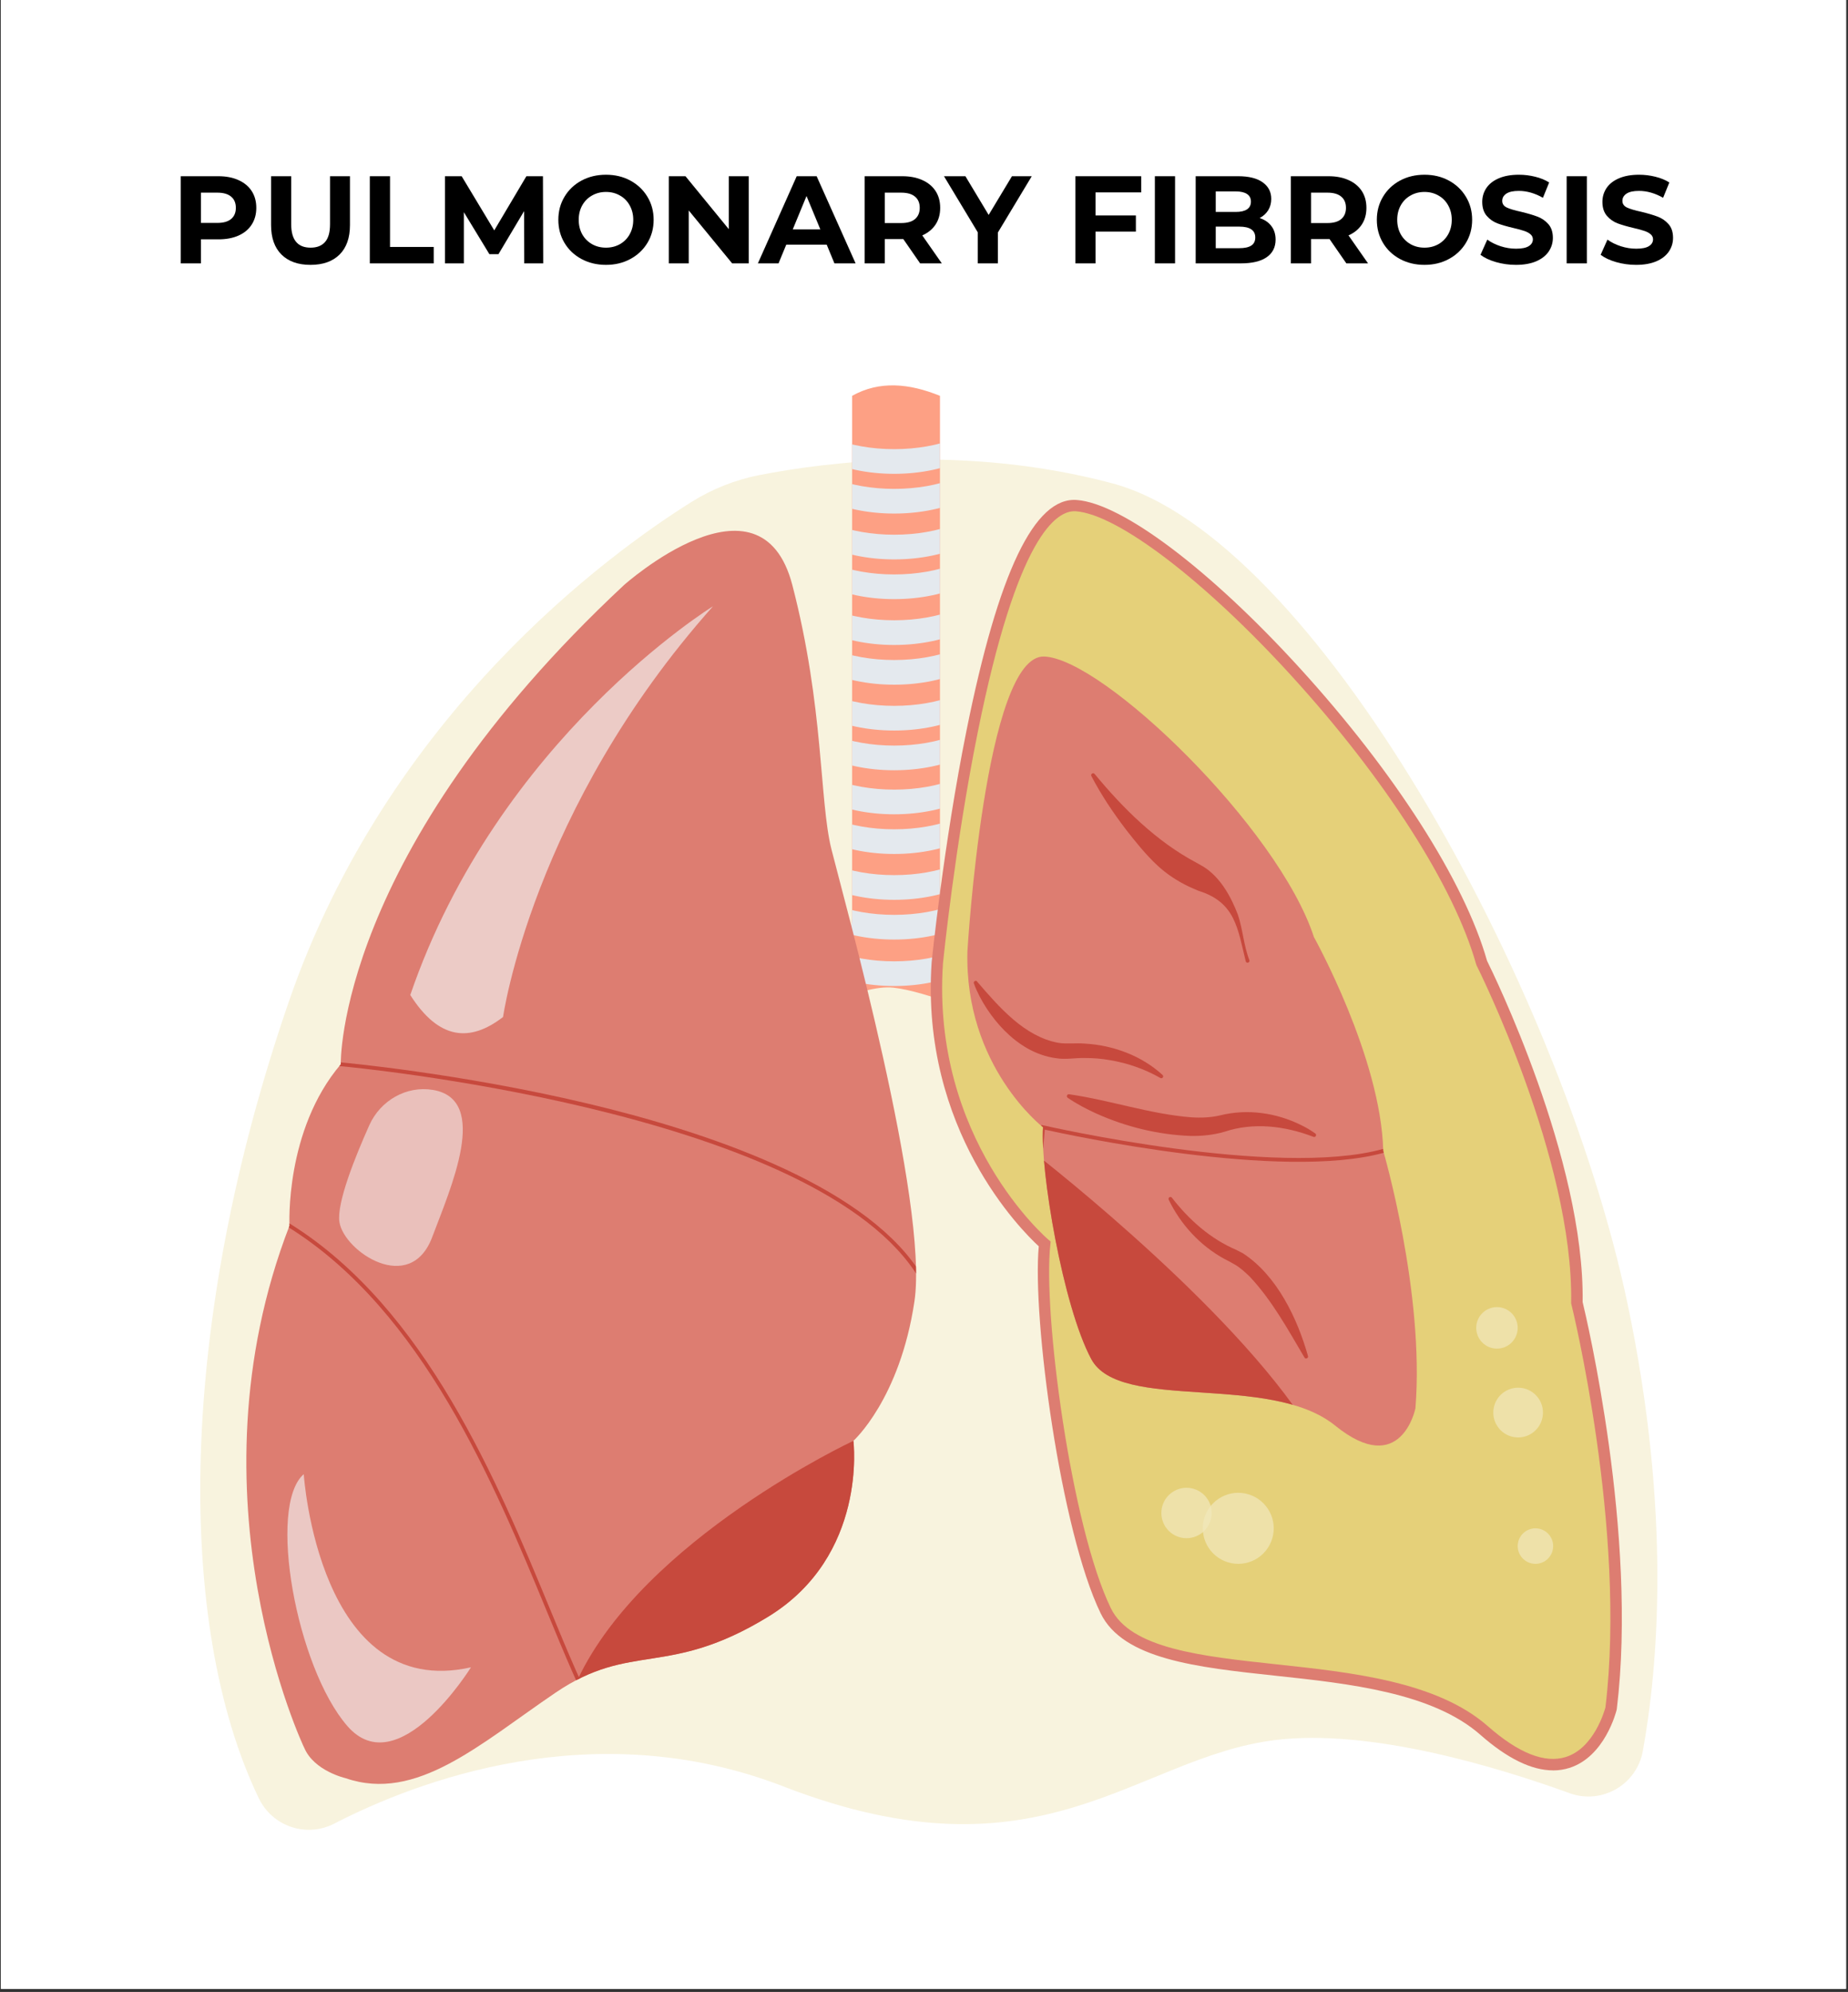 <svg xmlns="http://www.w3.org/2000/svg" xmlns:xlink="http://www.w3.org/1999/xlink" width="593" zoomAndPan="magnify" viewBox="0 0 444.75 479.25" height="639" preserveAspectRatio="xMidYMid meet" version="1.0"><rect x="0" y="0" width="444.75" height="479.25" fill="#333333" stroke="none"/><defs><g/><clipPath id="078ea3d7dd"><path d="M 0.223 0 L 444.277 0 L 444.277 478.5 L 0.223 478.5 Z M 0.223 0 " clip-rule="nonzero"/></clipPath><clipPath id="b8cd47308e"><path d="M 193 99 L 238 99 L 238 114 L 193 114 Z M 193 99 " clip-rule="nonzero"/></clipPath><clipPath id="c99a37a39b"><path d="M 226.219 218.398 L 226.219 95.238 C 218.785 92.219 211.648 91.551 205.07 95.238 L 205.07 220.766 C 205.07 224.281 203.203 227.543 200.172 229.324 L 193.023 233.504 L 193.023 244.684 C 193.023 244.684 207.125 236.746 215.055 237.629 C 222.984 238.516 237.383 244.684 237.383 244.684 L 237.383 228.805 L 234.078 228.105 C 229.5 227.141 226.219 223.098 226.219 218.398 Z M 226.219 218.398 " clip-rule="nonzero"/></clipPath><clipPath id="f9b4d04fc7"><path d="M 193 108 L 238 108 L 238 124 L 193 124 Z M 193 108 " clip-rule="nonzero"/></clipPath><clipPath id="25a145adcf"><path d="M 226.219 218.398 L 226.219 95.238 C 218.785 92.219 211.648 91.551 205.07 95.238 L 205.07 220.766 C 205.07 224.281 203.203 227.543 200.172 229.324 L 193.023 233.504 L 193.023 244.684 C 193.023 244.684 207.125 236.746 215.055 237.629 C 222.984 238.516 237.383 244.684 237.383 244.684 L 237.383 228.805 L 234.078 228.105 C 229.5 227.141 226.219 223.098 226.219 218.398 Z M 226.219 218.398 " clip-rule="nonzero"/></clipPath><clipPath id="fb4f0bdfce"><path d="M 193 119 L 238 119 L 238 135 L 193 135 Z M 193 119 " clip-rule="nonzero"/></clipPath><clipPath id="0ae2044a02"><path d="M 226.219 218.398 L 226.219 95.238 C 218.785 92.219 211.648 91.551 205.07 95.238 L 205.07 220.766 C 205.07 224.281 203.203 227.543 200.172 229.324 L 193.023 233.504 L 193.023 244.684 C 193.023 244.684 207.125 236.746 215.055 237.629 C 222.984 238.516 237.383 244.684 237.383 244.684 L 237.383 228.805 L 234.078 228.105 C 229.5 227.141 226.219 223.098 226.219 218.398 Z M 226.219 218.398 " clip-rule="nonzero"/></clipPath><clipPath id="c1277dd007"><path d="M 193 129 L 238 129 L 238 145 L 193 145 Z M 193 129 " clip-rule="nonzero"/></clipPath><clipPath id="5b737534f6"><path d="M 226.219 218.398 L 226.219 95.238 C 218.785 92.219 211.648 91.551 205.07 95.238 L 205.07 220.766 C 205.07 224.281 203.203 227.543 200.172 229.324 L 193.023 233.504 L 193.023 244.684 C 193.023 244.684 207.125 236.746 215.055 237.629 C 222.984 238.516 237.383 244.684 237.383 244.684 L 237.383 228.805 L 234.078 228.105 C 229.5 227.141 226.219 223.098 226.219 218.398 Z M 226.219 218.398 " clip-rule="nonzero"/></clipPath><clipPath id="34207613f7"><path d="M 193 140 L 238 140 L 238 156 L 193 156 Z M 193 140 " clip-rule="nonzero"/></clipPath><clipPath id="9ffbe8f828"><path d="M 226.219 218.398 L 226.219 95.238 C 218.785 92.219 211.648 91.551 205.07 95.238 L 205.07 220.766 C 205.07 224.281 203.203 227.543 200.172 229.324 L 193.023 233.504 L 193.023 244.684 C 193.023 244.684 207.125 236.746 215.055 237.629 C 222.984 238.516 237.383 244.684 237.383 244.684 L 237.383 228.805 L 234.078 228.105 C 229.5 227.141 226.219 223.098 226.219 218.398 Z M 226.219 218.398 " clip-rule="nonzero"/></clipPath><clipPath id="d70d082caf"><path d="M 193 150 L 238 150 L 238 165 L 193 165 Z M 193 150 " clip-rule="nonzero"/></clipPath><clipPath id="de6188f5ac"><path d="M 226.219 218.398 L 226.219 95.238 C 218.785 92.219 211.648 91.551 205.07 95.238 L 205.07 220.766 C 205.07 224.281 203.203 227.543 200.172 229.324 L 193.023 233.504 L 193.023 244.684 C 193.023 244.684 207.125 236.746 215.055 237.629 C 222.984 238.516 237.383 244.684 237.383 244.684 L 237.383 228.805 L 234.078 228.105 C 229.5 227.141 226.219 223.098 226.219 218.398 Z M 226.219 218.398 " clip-rule="nonzero"/></clipPath><clipPath id="c67ed2ccf2"><path d="M 193 161 L 238 161 L 238 176 L 193 176 Z M 193 161 " clip-rule="nonzero"/></clipPath><clipPath id="e344be30b4"><path d="M 226.219 218.398 L 226.219 95.238 C 218.785 92.219 211.648 91.551 205.07 95.238 L 205.07 220.766 C 205.07 224.281 203.203 227.543 200.172 229.324 L 193.023 233.504 L 193.023 244.684 C 193.023 244.684 207.125 236.746 215.055 237.629 C 222.984 238.516 237.383 244.684 237.383 244.684 L 237.383 228.805 L 234.078 228.105 C 229.5 227.141 226.219 223.098 226.219 218.398 Z M 226.219 218.398 " clip-rule="nonzero"/></clipPath><clipPath id="59634d3856"><path d="M 193 170 L 238 170 L 238 186 L 193 186 Z M 193 170 " clip-rule="nonzero"/></clipPath><clipPath id="a08eee9a5b"><path d="M 226.219 218.398 L 226.219 95.238 C 218.785 92.219 211.648 91.551 205.07 95.238 L 205.07 220.766 C 205.07 224.281 203.203 227.543 200.172 229.324 L 193.023 233.504 L 193.023 244.684 C 193.023 244.684 207.125 236.746 215.055 237.629 C 222.984 238.516 237.383 244.684 237.383 244.684 L 237.383 228.805 L 234.078 228.105 C 229.5 227.141 226.219 223.098 226.219 218.398 Z M 226.219 218.398 " clip-rule="nonzero"/></clipPath><clipPath id="32811ca372"><path d="M 193 181 L 238 181 L 238 196 L 193 196 Z M 193 181 " clip-rule="nonzero"/></clipPath><clipPath id="d5859a3b8e"><path d="M 226.219 218.398 L 226.219 95.238 C 218.785 92.219 211.648 91.551 205.07 95.238 L 205.07 220.766 C 205.07 224.281 203.203 227.543 200.172 229.324 L 193.023 233.504 L 193.023 244.684 C 193.023 244.684 207.125 236.746 215.055 237.629 C 222.984 238.516 237.383 244.684 237.383 244.684 L 237.383 228.805 L 234.078 228.105 C 229.5 227.141 226.219 223.098 226.219 218.398 Z M 226.219 218.398 " clip-rule="nonzero"/></clipPath><clipPath id="f29b4e3fea"><path d="M 193 190 L 238 190 L 238 206 L 193 206 Z M 193 190 " clip-rule="nonzero"/></clipPath><clipPath id="539d6c0970"><path d="M 226.219 218.398 L 226.219 95.238 C 218.785 92.219 211.648 91.551 205.07 95.238 L 205.07 220.766 C 205.07 224.281 203.203 227.543 200.172 229.324 L 193.023 233.504 L 193.023 244.684 C 193.023 244.684 207.125 236.746 215.055 237.629 C 222.984 238.516 237.383 244.684 237.383 244.684 L 237.383 228.805 L 234.078 228.105 C 229.5 227.141 226.219 223.098 226.219 218.398 Z M 226.219 218.398 " clip-rule="nonzero"/></clipPath><clipPath id="5439520321"><path d="M 193 201 L 238 201 L 238 217 L 193 217 Z M 193 201 " clip-rule="nonzero"/></clipPath><clipPath id="e149430ef8"><path d="M 226.219 218.398 L 226.219 95.238 C 218.785 92.219 211.648 91.551 205.07 95.238 L 205.07 220.766 C 205.07 224.281 203.203 227.543 200.172 229.324 L 193.023 233.504 L 193.023 244.684 C 193.023 244.684 207.125 236.746 215.055 237.629 C 222.984 238.516 237.383 244.684 237.383 244.684 L 237.383 228.805 L 234.078 228.105 C 229.5 227.141 226.219 223.098 226.219 218.398 Z M 226.219 218.398 " clip-rule="nonzero"/></clipPath><clipPath id="b9aa53198f"><path d="M 193 211 L 238 211 L 238 227 L 193 227 Z M 193 211 " clip-rule="nonzero"/></clipPath><clipPath id="3d4db8cac2"><path d="M 226.219 218.398 L 226.219 95.238 C 218.785 92.219 211.648 91.551 205.07 95.238 L 205.07 220.766 C 205.07 224.281 203.203 227.543 200.172 229.324 L 193.023 233.504 L 193.023 244.684 C 193.023 244.684 207.125 236.746 215.055 237.629 C 222.984 238.516 237.383 244.684 237.383 244.684 L 237.383 228.805 L 234.078 228.105 C 229.5 227.141 226.219 223.098 226.219 218.398 Z M 226.219 218.398 " clip-rule="nonzero"/></clipPath><clipPath id="2c6f638f11"><path d="M 193 222 L 238 222 L 238 238 L 193 238 Z M 193 222 " clip-rule="nonzero"/></clipPath><clipPath id="c24bf300b7"><path d="M 226.219 218.398 L 226.219 95.238 C 218.785 92.219 211.648 91.551 205.07 95.238 L 205.07 220.766 C 205.07 224.281 203.203 227.543 200.172 229.324 L 193.023 233.504 L 193.023 244.684 C 193.023 244.684 207.125 236.746 215.055 237.629 C 222.984 238.516 237.383 244.684 237.383 244.684 L 237.383 228.805 L 234.078 228.105 C 229.5 227.141 226.219 223.098 226.219 218.398 Z M 226.219 218.398 " clip-rule="nonzero"/></clipPath><clipPath id="1c441a8778"><path d="M 193 213 L 216 213 L 216 245 L 193 245 Z M 193 213 " clip-rule="nonzero"/></clipPath><clipPath id="66d148fca4"><path d="M 226.219 218.398 L 226.219 95.238 C 218.785 92.219 211.648 91.551 205.07 95.238 L 205.07 220.766 C 205.07 224.281 203.203 227.543 200.172 229.324 L 193.023 233.504 L 193.023 244.684 C 193.023 244.684 207.125 236.746 215.055 237.629 C 222.984 238.516 237.383 244.684 237.383 244.684 L 237.383 228.805 L 234.078 228.105 C 229.5 227.141 226.219 223.098 226.219 218.398 Z M 226.219 218.398 " clip-rule="nonzero"/></clipPath><clipPath id="fa50688ab1"><path d="M 211 214 L 238 214 L 238 245 L 211 245 Z M 211 214 " clip-rule="nonzero"/></clipPath><clipPath id="e1f148358b"><path d="M 226.219 218.398 L 226.219 95.238 C 218.785 92.219 211.648 91.551 205.07 95.238 L 205.07 220.766 C 205.07 224.281 203.203 227.543 200.172 229.324 L 193.023 233.504 L 193.023 244.684 C 193.023 244.684 207.125 236.746 215.055 237.629 C 222.984 238.516 237.383 244.684 237.383 244.684 L 237.383 228.805 L 234.078 228.105 C 229.5 227.141 226.219 223.098 226.219 218.398 Z M 226.219 218.398 " clip-rule="nonzero"/></clipPath><clipPath id="6f82d8645e"><path d="M 244 270 L 341 270 L 341 348 L 244 348 Z M 244 270 " clip-rule="nonzero"/></clipPath><clipPath id="7ec58d3d65"><path d="M 232.828 228.828 C 232.828 228.828 237.062 157.406 251.312 157.957 C 265.566 158.508 307.656 199.176 316.215 225.453 C 316.215 225.453 332.371 254.426 332.898 276.898 C 332.898 276.898 342.895 310.996 340.645 338.832 C 340.645 338.832 337.211 355.848 321.332 342.992 C 305.461 330.137 269.523 339.844 262.629 326.988 C 255.742 314.145 250.305 281.367 251.016 271.211 C 251.016 271.211 232.07 256.598 232.828 228.816 Z M 232.828 228.828 " clip-rule="nonzero"/></clipPath><clipPath id="5d7cd56aed"><path d="M 247 276 L 317 276 L 317 348 L 247 348 Z M 247 276 " clip-rule="nonzero"/></clipPath><clipPath id="5b1ef18ad6"><path d="M 232.828 228.828 C 232.828 228.828 237.062 157.406 251.312 157.957 C 265.566 158.508 307.656 199.176 316.215 225.453 C 316.215 225.453 332.371 254.426 332.898 276.898 C 332.898 276.898 342.895 310.996 340.645 338.832 C 340.645 338.832 337.211 355.848 321.332 342.992 C 305.461 330.137 269.523 339.844 262.629 326.988 C 255.742 314.145 250.305 281.367 251.016 271.211 C 251.016 271.211 232.07 256.598 232.828 228.816 Z M 232.828 228.828 " clip-rule="nonzero"/></clipPath><clipPath id="4f1a3a64ef"><path d="M 59 253 L 221 253 L 221 426 L 59 426 Z M 59 253 " clip-rule="nonzero"/></clipPath><clipPath id="ee1bdc01c1"><path d="M 73.195 420.473 C 73.195 420.473 44.406 360.18 69.672 294.891 C 69.672 294.891 68.5 271.945 82.008 256.07 C 82.008 256.07 80.836 205.484 150.156 140.781 C 150.156 140.781 183.051 111.371 190.695 140.781 C 198.336 170.191 197.156 192.547 200.094 204.312 C 203.031 216.078 223.59 289.605 220.07 313.133 C 216.547 336.664 205.383 346.656 205.383 346.656 C 205.383 346.656 208.906 374.301 184.82 389.004 C 160.734 403.711 151.922 394.887 133.711 407.238 C 115.5 419.586 100.23 433.707 83.188 427.824 C 83.188 427.824 75.547 426.102 73.207 420.473 Z M 73.195 420.473 " clip-rule="nonzero"/></clipPath><clipPath id="1a997e336c"><path d="M 123 346 L 217 346 L 217 429.617 L 123 429.617 Z M 123 346 " clip-rule="nonzero"/></clipPath><clipPath id="8f8fdeae49"><path d="M 73.195 420.473 C 73.195 420.473 44.406 360.18 69.672 294.891 C 69.672 294.891 68.5 271.945 82.008 256.07 C 82.008 256.07 80.836 205.484 150.156 140.781 C 150.156 140.781 183.051 111.371 190.695 140.781 C 198.336 170.191 197.156 192.547 200.094 204.312 C 203.031 216.078 223.59 289.605 220.07 313.133 C 216.547 336.664 205.383 346.656 205.383 346.656 C 205.383 346.656 208.906 374.301 184.82 389.004 C 160.734 403.711 151.922 394.887 133.711 407.238 C 115.5 419.586 100.23 433.707 83.188 427.824 C 83.188 427.824 75.547 426.102 73.207 420.473 Z M 73.195 420.473 " clip-rule="nonzero"/></clipPath></defs><g clip-path="url(#078ea3d7dd)"><path fill="#ffffff" d="M 0.223 0 L 444.277 0 L 444.277 478.5 L 0.223 478.5 Z M 0.223 0 " fill-opacity="1" fill-rule="nonzero"/><path fill="#ffffff" d="M 0.223 0 L 444.277 0 L 444.277 478.5 L 0.223 478.5 Z M 0.223 0 " fill-opacity="1" fill-rule="nonzero"/></g><path fill="#f8f3de" d="M 182.789 114.289 C 176.949 115.438 171.383 117.652 166.344 120.812 C 146.449 133.289 93.32 171.926 69.512 240.984 C 42.789 318.5 42.145 390.738 62.27 432.625 C 65.543 439.441 73.734 442.207 80.445 438.75 C 99.895 428.723 142.754 412.062 188.559 429.812 C 250.809 453.926 273.16 422.758 307.012 418.633 C 329.812 415.863 360.301 425.102 377.766 431.434 C 385.484 434.234 393.887 429.41 395.367 421.32 C 398.945 401.664 402.375 364.156 391.625 313.352 C 375.309 236.297 316.09 129.246 267.734 116.297 C 232.176 106.785 198.246 111.266 182.789 114.301 Z M 182.789 114.289 " fill-opacity="1" fill-rule="nonzero"/><path fill="#fda084" d="M 226.219 218.398 L 226.219 95.238 C 218.785 92.219 211.648 91.551 205.07 95.238 L 205.07 220.766 C 205.07 224.281 203.203 227.543 200.172 229.324 L 193.023 233.504 L 193.023 244.684 C 193.023 244.684 207.125 236.746 215.055 237.629 C 222.984 238.516 237.383 244.684 237.383 244.684 L 237.383 228.805 L 234.078 228.105 C 229.5 227.141 226.219 223.098 226.219 218.398 Z M 226.219 218.398 " fill-opacity="1" fill-rule="nonzero"/><g clip-path="url(#b8cd47308e)"><g clip-path="url(#c99a37a39b)"><path fill="#e4e9ee" d="M 238.762 102.246 C 238.762 108.738 228.215 114 215.203 114 C 202.191 114 191.648 108.738 191.648 102.246 C 191.648 101.227 191.91 100.227 192.402 99.273 C 195.043 104.328 204.246 108.062 215.203 108.062 C 226.16 108.062 235.363 104.328 238.004 99.273 C 238.496 100.227 238.762 101.227 238.762 102.246 Z M 238.762 102.246 " fill-opacity="1" fill-rule="nonzero"/></g></g><g clip-path="url(#f9b4d04fc7)"><g clip-path="url(#25a145adcf)"><path fill="#e4e9ee" d="M 238.762 111.805 C 238.762 118.297 228.215 123.559 215.203 123.559 C 202.191 123.559 191.648 118.297 191.648 111.805 C 191.648 110.785 191.91 109.785 192.402 108.832 C 195.043 113.887 204.246 117.621 215.203 117.621 C 226.16 117.621 235.363 113.887 238.004 108.832 C 238.496 109.785 238.762 110.785 238.762 111.805 Z M 238.762 111.805 " fill-opacity="1" fill-rule="nonzero"/></g></g><g clip-path="url(#fb4f0bdfce)"><g clip-path="url(#0ae2044a02)"><path fill="#e4e9ee" d="M 238.762 122.836 C 238.762 129.328 228.215 134.59 215.203 134.59 C 202.191 134.59 191.648 129.328 191.648 122.836 C 191.648 121.812 191.91 120.812 192.402 119.859 C 195.043 124.914 204.246 128.648 215.203 128.648 C 226.16 128.648 235.363 124.914 238.004 119.859 C 238.496 120.812 238.762 121.812 238.762 122.836 Z M 238.762 122.836 " fill-opacity="1" fill-rule="nonzero"/></g></g><g clip-path="url(#c1277dd007)"><g clip-path="url(#5b737534f6)"><path fill="#e4e9ee" d="M 238.762 132.395 C 238.762 138.887 228.215 144.148 215.203 144.148 C 202.191 144.148 191.648 138.887 191.648 132.395 C 191.648 131.371 191.91 130.371 192.402 129.418 C 195.043 134.473 204.246 138.207 215.203 138.207 C 226.16 138.207 235.363 134.473 238.004 129.418 C 238.496 130.371 238.762 131.371 238.762 132.395 Z M 238.762 132.395 " fill-opacity="1" fill-rule="nonzero"/></g></g><g clip-path="url(#34207613f7)"><g clip-path="url(#9ffbe8f828)"><path fill="#e4e9ee" d="M 238.762 143.422 C 238.762 149.914 228.215 155.176 215.203 155.176 C 202.191 155.176 191.648 149.914 191.648 143.422 C 191.648 142.398 191.91 141.402 192.402 140.445 C 195.043 145.504 204.246 149.234 215.203 149.234 C 226.16 149.234 235.363 145.504 238.004 140.445 C 238.496 141.402 238.762 142.398 238.762 143.422 Z M 238.762 143.422 " fill-opacity="1" fill-rule="nonzero"/></g></g><g clip-path="url(#d70d082caf)"><g clip-path="url(#de6188f5ac)"><path fill="#e4e9ee" d="M 238.762 152.98 C 238.762 159.473 228.215 164.734 215.203 164.734 C 202.191 164.734 191.648 159.473 191.648 152.98 C 191.648 151.957 191.91 150.961 192.402 150.004 C 195.043 155.062 204.246 158.793 215.203 158.793 C 226.16 158.793 235.363 155.062 238.004 150.004 C 238.496 150.961 238.762 151.957 238.762 152.98 Z M 238.762 152.98 " fill-opacity="1" fill-rule="nonzero"/></g></g><g clip-path="url(#c67ed2ccf2)"><g clip-path="url(#e344be30b4)"><path fill="#e4e9ee" d="M 238.762 164.012 C 238.762 170.5 228.215 175.762 215.203 175.762 C 202.191 175.762 191.648 170.5 191.648 164.012 C 191.648 162.988 191.91 161.988 192.402 161.035 C 195.043 166.09 204.246 169.824 215.203 169.824 C 226.16 169.824 235.363 166.09 238.004 161.035 C 238.496 161.988 238.762 162.988 238.762 164.012 Z M 238.762 164.012 " fill-opacity="1" fill-rule="nonzero"/></g></g><g clip-path="url(#59634d3856)"><g clip-path="url(#a08eee9a5b)"><path fill="#e4e9ee" d="M 238.762 173.57 C 238.762 180.059 228.215 185.32 215.203 185.32 C 202.191 185.32 191.648 180.059 191.648 173.57 C 191.648 172.547 191.91 171.547 192.402 170.594 C 195.043 175.648 204.246 179.383 215.203 179.383 C 226.16 179.383 235.363 175.648 238.004 170.594 C 238.496 171.547 238.762 172.547 238.762 173.57 Z M 238.762 173.57 " fill-opacity="1" fill-rule="nonzero"/></g></g><g clip-path="url(#32811ca372)"><g clip-path="url(#d5859a3b8e)"><path fill="#e4e9ee" d="M 238.762 184.16 C 238.762 190.652 228.215 195.914 215.203 195.914 C 202.191 195.914 191.648 190.652 191.648 184.16 C 191.648 183.141 191.91 182.141 192.402 181.188 C 195.043 186.242 204.246 189.977 215.203 189.977 C 226.16 189.977 235.363 186.242 238.004 181.188 C 238.496 182.141 238.762 183.141 238.762 184.16 Z M 238.762 184.16 " fill-opacity="1" fill-rule="nonzero"/></g></g><g clip-path="url(#f29b4e3fea)"><g clip-path="url(#539d6c0970)"><path fill="#e4e9ee" d="M 238.762 193.707 C 238.762 200.199 228.215 205.461 215.203 205.461 C 202.191 205.461 191.648 200.199 191.648 193.707 C 191.648 192.688 191.91 191.688 192.402 190.734 C 195.043 195.789 204.246 199.523 215.203 199.523 C 226.16 199.523 235.363 195.789 238.004 190.734 C 238.496 191.688 238.762 192.688 238.762 193.707 Z M 238.762 193.707 " fill-opacity="1" fill-rule="nonzero"/></g></g><g clip-path="url(#5439520321)"><g clip-path="url(#e149430ef8)"><path fill="#e4e9ee" d="M 238.762 204.738 C 238.762 211.23 228.215 216.492 215.203 216.492 C 202.191 216.492 191.648 211.23 191.648 204.738 C 191.648 203.715 191.91 202.715 192.402 201.762 C 195.043 206.816 204.246 210.551 215.203 210.551 C 226.16 210.551 235.363 206.816 238.004 201.762 C 238.496 202.715 238.762 203.715 238.762 204.738 Z M 238.762 204.738 " fill-opacity="1" fill-rule="nonzero"/></g></g><g clip-path="url(#b9aa53198f)"><g clip-path="url(#3d4db8cac2)"><path fill="#e4e9ee" d="M 238.762 214.297 C 238.762 220.789 228.215 226.051 215.203 226.051 C 202.191 226.051 191.648 220.789 191.648 214.297 C 191.648 213.273 191.91 212.273 192.402 211.32 C 195.043 216.375 204.246 220.109 215.203 220.109 C 226.16 220.109 235.363 216.375 238.004 211.32 C 238.496 212.273 238.762 213.273 238.762 214.297 Z M 238.762 214.297 " fill-opacity="1" fill-rule="nonzero"/></g></g><g clip-path="url(#2c6f638f11)"><g clip-path="url(#c24bf300b7)"><path fill="#e4e9ee" d="M 238.762 225.477 C 238.762 231.965 228.215 237.227 215.203 237.227 C 202.191 237.227 191.648 231.965 191.648 225.477 C 191.648 224.453 191.91 223.453 192.402 222.5 C 195.043 227.555 204.246 231.289 215.203 231.289 C 226.16 231.289 235.363 227.555 238.004 222.5 C 238.496 223.453 238.762 224.453 238.762 225.477 Z M 238.762 225.477 " fill-opacity="1" fill-rule="nonzero"/></g></g><g clip-path="url(#1c441a8778)"><g clip-path="url(#66d148fca4)"><path fill="#e4e9ee" d="M 213.402 251.039 C 208.422 255.207 197.625 250.473 189.281 240.469 C 180.941 230.473 178.211 218.996 183.191 214.824 C 183.969 214.172 184.91 213.734 185.957 213.504 C 183.773 218.777 186.805 228.242 193.84 236.664 C 200.859 245.086 209.629 249.762 215.191 248.543 C 214.777 249.531 214.184 250.371 213.402 251.039 Z M 213.402 251.039 " fill-opacity="1" fill-rule="nonzero"/></g></g><g clip-path="url(#fa50688ab1)"><g clip-path="url(#e1f148358b)"><path fill="#e4e9ee" d="M 249.078 216.777 C 253.254 221.754 248.551 232.574 238.59 240.949 C 228.629 249.324 217.164 252.094 213 247.121 C 212.348 246.34 211.898 245.395 211.668 244.352 C 216.938 246.523 226.391 243.453 234.781 236.402 C 243.168 229.348 247.816 220.559 246.586 214.984 C 247.574 215.398 248.422 215.984 249.078 216.777 Z M 249.078 216.777 " fill-opacity="1" fill-rule="nonzero"/></g></g><path fill="#e5d079" d="M 225.578 231.656 C 225.578 231.656 236.742 119.895 259.059 121.664 C 281.379 123.434 344.832 189.895 356.582 231.656 C 356.582 231.656 380.082 278.129 379.496 313.422 C 379.496 313.422 393.012 367.531 387.723 411.062 C 387.723 411.062 381.262 437.531 357.18 416.359 C 333.094 395.184 276.109 408.121 266.117 387.535 C 256.133 366.945 249.66 315.18 251.43 299.301 C 251.43 299.301 222.641 275.188 225.578 231.656 Z M 225.578 231.656 " fill-opacity="1" fill-rule="nonzero"/><path fill="#dd7d71" d="M 373.758 425.941 C 368.605 425.941 362.742 423.078 356.273 417.383 C 344.707 407.215 324.613 405.055 306.887 403.16 C 288.055 401.137 270.27 399.23 264.879 388.133 C 255.25 368.277 248.398 317.211 249.996 299.852 C 245.969 296.152 221.492 271.902 224.211 231.562 L 224.211 231.52 C 224.246 231.242 227.078 203.188 232.609 175.73 C 240.289 137.621 248.984 119.48 259.176 120.297 C 270.133 121.156 291.188 137.035 312.805 160.734 C 335.617 185.746 352.461 212.055 357.879 231.16 C 359.211 233.84 381.367 278.941 380.887 313.27 C 381.723 316.742 394.207 369.199 389.102 411.234 L 389.066 411.395 C 388.953 411.855 386.219 422.668 377.684 425.355 C 376.434 425.746 375.125 425.953 373.77 425.953 Z M 226.941 231.77 C 224.098 274.094 252.027 298.016 252.301 298.242 L 252.863 298.715 L 252.781 299.449 C 250.969 315.809 257.738 367.152 267.344 386.926 C 272.07 396.656 289.121 398.484 307.172 400.426 C 325.301 402.367 345.852 404.57 358.074 415.312 C 365.477 421.816 371.785 424.309 376.836 422.723 C 383.582 420.609 386.129 411.684 386.371 410.797 C 391.535 368.051 378.305 314.281 378.164 313.742 L 378.121 313.57 L 378.121 313.387 C 378.691 278.828 355.594 232.723 355.355 232.266 L 355.262 232.012 C 349.996 213.297 333.367 187.332 310.777 162.562 C 289.926 139.699 269.102 123.812 258.957 123.008 C 254.207 122.641 244.797 129.051 235.297 176.234 C 229.855 203.246 227.035 230.816 226.941 231.758 Z M 226.941 231.77 " fill-opacity="1" fill-rule="nonzero"/><path fill="#dd7d71" d="M 232.828 228.828 C 232.828 228.828 237.062 157.406 251.312 157.957 C 265.566 158.508 307.656 199.176 316.215 225.453 C 316.215 225.453 332.371 254.426 332.898 276.898 C 332.898 276.898 342.895 310.996 340.645 338.832 C 340.645 338.832 337.211 355.848 321.332 342.992 C 305.461 330.137 269.523 339.844 262.629 326.988 C 255.742 314.145 250.305 281.367 251.016 271.211 C 251.016 271.211 232.07 256.598 232.828 228.816 Z M 232.828 228.828 " fill-opacity="1" fill-rule="nonzero"/><g clip-path="url(#6f82d8645e)"><g clip-path="url(#7ec58d3d65)"><path fill="#c7493d" d="M 362.605 363.5 L 362.113 363.395 L 244.855 339.926 L 250.613 270.648 L 251.129 270.762 C 251.691 270.891 307.094 283.539 332.785 276.449 C 338.715 274.82 344.246 275.52 349.25 278.551 C 363.078 286.926 368.367 310.629 368.422 310.859 L 368.422 310.926 C 368.422 310.926 368.422 311.008 368.422 311.008 L 362.605 363.488 Z M 245.828 339.191 L 361.805 362.406 L 367.504 310.996 C 367.172 309.559 361.883 287.285 348.77 279.344 C 343.996 276.449 338.691 275.785 333.023 277.348 C 308.445 284.125 257.145 273.051 251.441 271.785 L 245.84 339.199 Z M 245.828 339.191 " fill-opacity="1" fill-rule="nonzero"/></g></g><g clip-path="url(#5d7cd56aed)"><g clip-path="url(#5b1ef18ad6)"><path fill="#c7493d" d="M 247.273 276.105 C 247.273 276.105 292.875 311.008 313.184 340.938 C 333.496 370.863 258.68 363.766 257.168 363.453 C 255.652 363.145 247.273 276.105 247.273 276.105 Z M 247.273 276.105 " fill-opacity="1" fill-rule="nonzero"/></g></g><path fill="#dd7d71" d="M 73.195 420.473 C 73.195 420.473 44.406 360.18 69.672 294.891 C 69.672 294.891 68.5 271.945 82.008 256.07 C 82.008 256.07 80.836 205.484 150.156 140.781 C 150.156 140.781 183.051 111.371 190.695 140.781 C 198.336 170.191 197.156 192.547 200.094 204.312 C 203.031 216.078 223.59 289.605 220.07 313.133 C 216.547 336.66 205.383 346.656 205.383 346.656 C 205.383 346.656 208.906 374.301 184.82 389.004 C 160.734 403.711 151.922 394.887 133.711 407.238 C 115.5 419.586 100.23 433.707 83.188 427.824 C 83.188 427.824 75.547 426.102 73.207 420.473 Z M 73.195 420.473 " fill-opacity="1" fill-rule="nonzero"/><g clip-path="url(#4f1a3a64ef)"><g clip-path="url(#ee1bdc01c1)"><path fill="#c7493d" d="M 156.34 425.93 C 156.109 425.93 155.891 425.93 155.684 425.906 C 147.113 425.207 140.551 409.34 131.484 387.383 C 118.945 357.043 101.766 315.477 69.441 295.281 C 14.902 261.203 14.273 253.793 14.273 253.496 L 14.273 253.023 L 82.055 255.609 C 82.328 255.633 110.328 258.137 141.262 265.469 C 169.855 272.246 206.875 284.652 220.848 305.285 C 234.895 326.023 221.41 355.859 212.117 371.805 C 195.926 399.586 168.676 425.93 156.352 425.93 Z M 15.363 253.977 C 16.418 256.059 23.441 265.469 69.914 294.5 C 102.488 314.855 119.734 356.57 132.324 387.027 C 140.941 407.867 147.734 424.332 155.754 424.988 C 166.254 425.848 193.379 402.113 211.312 371.348 C 220.492 355.582 233.852 326.129 220.082 305.805 C 193.676 266.836 83.648 256.668 81.973 256.516 L 15.352 253.977 Z M 15.363 253.977 " fill-opacity="1" fill-rule="nonzero"/></g></g><g clip-path="url(#1a997e336c)"><g clip-path="url(#8f8fdeae49)"><path fill="#c7493d" d="M 205.383 346.656 C 205.383 346.656 154.996 370.211 139.047 404.055 L 123.109 437.898 C 123.109 437.898 198.898 428.871 204.176 425.445 C 209.453 422.023 227.723 353.332 205.371 346.645 " fill-opacity="1" fill-rule="nonzero"/></g></g><path fill="#f5f5f5" d="M 98.738 239.387 C 105.621 250.234 113.137 250.809 121.066 244.684 C 121.066 244.684 128.113 194.684 171.59 145.871 C 171.59 145.871 119.883 177.637 98.738 239.398 Z M 98.738 239.387 " fill-opacity="0.65" fill-rule="nonzero"/><path fill="#f5f5f5" d="M 104.176 262.227 C 97.797 261.16 91.543 264.789 88.891 270.695 C 85.52 278.219 80.941 289.535 81.699 294.074 C 82.867 301.141 98.738 311.73 104.027 297.613 C 108.41 285.918 118.027 264.547 104.188 262.227 Z M 104.176 262.227 " fill-opacity="0.56" fill-rule="nonzero"/><path fill="#f5f5f5" d="M 73.102 354.676 C 73.102 354.676 76.637 409.387 113.344 401.148 C 113.344 401.148 95.844 429.387 83.59 415.266 C 71.336 401.148 64.289 362.328 73.102 354.676 Z M 73.102 354.676 " fill-opacity="0.63" fill-rule="nonzero"/><path fill="#c7493d" d="M 235.168 236.184 C 240.48 242.34 246.551 249.395 254.688 250.898 C 256.766 251.23 258.957 250.898 261.066 251.082 C 267.883 251.461 274.758 254 279.793 258.633 C 279.977 258.805 279.988 259.09 279.816 259.273 C 279.656 259.445 279.402 259.457 279.219 259.332 C 275.492 257.207 271.359 255.781 267.23 255.082 C 265.164 254.703 263.062 254.543 260.977 254.551 C 258.703 254.508 256.465 254.977 254.184 254.598 C 251.762 254.289 249.434 253.449 247.32 252.266 C 243.281 249.969 239.988 246.477 237.465 242.641 C 236.227 240.73 235.156 238.746 234.379 236.598 C 234.195 236.113 234.883 235.734 235.18 236.16 Z M 235.168 236.184 " fill-opacity="1" fill-rule="nonzero"/><path fill="#c7493d" d="M 257.305 263.273 C 267.254 264.719 276.82 268.051 286.703 268.82 C 289.113 268.98 291.383 268.867 293.598 268.363 C 300.16 266.707 307.184 267.719 313.172 270.707 C 314.355 271.281 315.469 271.934 316.547 272.715 C 316.754 272.867 316.801 273.152 316.648 273.359 C 316.512 273.543 316.281 273.602 316.078 273.508 C 309.203 270.867 301.664 269.98 294.734 272.281 C 292.027 273.082 289.191 273.348 286.52 273.301 C 278.648 273.004 270.926 271.098 263.777 267.879 C 261.422 266.801 259.129 265.605 256.961 264.121 C 256.559 263.859 256.82 263.168 257.305 263.273 Z M 257.305 263.273 " fill-opacity="1" fill-rule="nonzero"/><path fill="#c7493d" d="M 263.43 186.195 C 270.352 194.582 278.395 202.508 287.918 207.551 C 288.355 207.781 289.227 208.277 289.641 208.527 C 293.734 211.102 296.215 215.676 297.902 220.02 C 299.117 223.613 299.312 227.508 300.68 231 C 300.906 231.574 299.988 231.922 299.805 231.289 C 297.844 223.281 297.281 217.066 288.434 214.32 C 287.676 213.984 286.828 213.641 286.094 213.297 C 283.398 212.012 280.781 210.297 278.602 208.277 C 275.742 205.621 273.277 202.531 270.914 199.5 C 267.816 195.422 264.992 191.215 262.652 186.699 C 262.41 186.242 263.074 185.758 263.418 186.207 Z M 263.43 186.195 " fill-opacity="1" fill-rule="nonzero"/><path fill="#c7493d" d="M 282.055 288.18 C 286.195 293.523 291.336 298.07 297.535 300.715 C 297.535 300.715 299.141 301.543 299.141 301.543 C 307.309 306.871 312.246 317.199 314.793 326.277 C 314.93 326.77 314.184 327.082 313.941 326.609 C 309.926 319.832 306.176 312.926 300.793 307.172 C 299.77 306.195 298.602 305.102 297.406 304.379 C 296.605 303.895 295.559 303.332 294.711 302.91 C 288.859 299.738 284.121 294.578 281.262 288.629 C 281.035 288.133 281.746 287.707 282.055 288.18 Z M 282.055 288.18 " fill-opacity="1" fill-rule="nonzero"/><path fill="#f2e8bc" d="M 291.613 364.016 C 291.613 364.414 291.574 364.809 291.496 365.199 C 291.418 365.59 291.305 365.969 291.152 366.34 C 291 366.707 290.812 367.055 290.59 367.387 C 290.371 367.719 290.121 368.023 289.84 368.305 C 289.559 368.586 289.25 368.84 288.922 369.059 C 288.59 369.281 288.242 369.469 287.871 369.621 C 287.504 369.773 287.125 369.887 286.734 369.965 C 286.348 370.043 285.953 370.082 285.555 370.082 C 285.156 370.082 284.762 370.043 284.371 369.965 C 283.98 369.887 283.602 369.773 283.234 369.621 C 282.867 369.469 282.52 369.281 282.188 369.059 C 281.859 368.84 281.551 368.586 281.27 368.305 C 280.988 368.023 280.738 367.719 280.516 367.387 C 280.297 367.055 280.109 366.707 279.957 366.34 C 279.805 365.969 279.691 365.59 279.613 365.199 C 279.535 364.809 279.496 364.414 279.496 364.016 C 279.496 363.617 279.535 363.223 279.613 362.832 C 279.691 362.441 279.805 362.062 279.957 361.695 C 280.109 361.328 280.297 360.977 280.516 360.645 C 280.738 360.316 280.988 360.008 281.27 359.727 C 281.551 359.445 281.859 359.195 282.188 358.973 C 282.52 358.75 282.867 358.566 283.234 358.414 C 283.602 358.262 283.98 358.145 284.371 358.066 C 284.762 357.988 285.156 357.949 285.555 357.949 C 285.953 357.949 286.348 357.988 286.734 358.066 C 287.125 358.145 287.504 358.262 287.871 358.414 C 288.242 358.566 288.59 358.75 288.922 358.973 C 289.25 359.195 289.559 359.445 289.84 359.727 C 290.121 360.008 290.371 360.316 290.59 360.645 C 290.812 360.977 291 361.328 291.152 361.695 C 291.305 362.062 291.418 362.441 291.496 362.832 C 291.574 363.223 291.613 363.617 291.613 364.016 Z M 291.613 364.016 " fill-opacity="0.72" fill-rule="nonzero"/><path fill="#f2e8bc" d="M 306.543 367.703 C 306.543 368.266 306.488 368.82 306.379 369.371 C 306.27 369.922 306.105 370.457 305.891 370.977 C 305.676 371.492 305.414 371.988 305.102 372.453 C 304.793 372.918 304.438 373.352 304.039 373.75 C 303.645 374.145 303.215 374.5 302.746 374.812 C 302.281 375.125 301.789 375.387 301.27 375.602 C 300.754 375.816 300.219 375.977 299.668 376.086 C 299.121 376.195 298.566 376.254 298.004 376.254 C 297.445 376.254 296.887 376.195 296.34 376.086 C 295.789 375.977 295.254 375.816 294.738 375.602 C 294.219 375.387 293.727 375.125 293.262 374.812 C 292.797 374.5 292.363 374.145 291.969 373.75 C 291.57 373.352 291.219 372.918 290.906 372.453 C 290.594 371.988 290.332 371.492 290.117 370.977 C 289.902 370.457 289.742 369.922 289.633 369.371 C 289.523 368.82 289.469 368.266 289.469 367.703 C 289.469 367.145 289.523 366.586 289.633 366.035 C 289.742 365.488 289.902 364.953 290.117 364.434 C 290.332 363.914 290.594 363.422 290.906 362.957 C 291.219 362.488 291.57 362.059 291.969 361.66 C 292.363 361.262 292.797 360.91 293.262 360.598 C 293.727 360.285 294.219 360.023 294.738 359.809 C 295.254 359.594 295.789 359.43 296.34 359.32 C 296.887 359.211 297.445 359.156 298.004 359.156 C 298.566 359.156 299.121 359.211 299.668 359.32 C 300.219 359.43 300.754 359.594 301.27 359.809 C 301.789 360.023 302.281 360.285 302.746 360.598 C 303.215 360.91 303.645 361.262 304.039 361.66 C 304.438 362.059 304.793 362.488 305.102 362.957 C 305.414 363.422 305.676 363.914 305.891 364.434 C 306.105 364.953 306.27 365.488 306.379 366.035 C 306.488 366.586 306.543 367.145 306.543 367.703 Z M 306.543 367.703 " fill-opacity="0.72" fill-rule="nonzero"/><path fill="#f2e8bc" d="M 373.793 371.977 C 373.793 372.258 373.766 372.535 373.711 372.812 C 373.656 373.086 373.574 373.355 373.469 373.613 C 373.363 373.871 373.23 374.121 373.074 374.352 C 372.918 374.586 372.742 374.801 372.543 375 C 372.344 375.199 372.129 375.375 371.898 375.531 C 371.664 375.688 371.418 375.82 371.16 375.926 C 370.898 376.035 370.633 376.113 370.359 376.168 C 370.082 376.227 369.805 376.254 369.523 376.254 C 369.246 376.254 368.969 376.227 368.691 376.168 C 368.418 376.113 368.152 376.035 367.891 375.926 C 367.633 375.82 367.387 375.688 367.152 375.531 C 366.922 375.375 366.703 375.199 366.508 375 C 366.309 374.801 366.133 374.586 365.977 374.352 C 365.82 374.121 365.688 373.871 365.582 373.613 C 365.473 373.355 365.395 373.086 365.34 372.812 C 365.285 372.535 365.258 372.258 365.258 371.977 C 365.258 371.699 365.285 371.418 365.34 371.145 C 365.395 370.871 365.473 370.602 365.582 370.344 C 365.688 370.082 365.82 369.836 365.977 369.605 C 366.133 369.371 366.309 369.156 366.508 368.957 C 366.703 368.758 366.922 368.582 367.152 368.426 C 367.387 368.27 367.633 368.137 367.891 368.031 C 368.152 367.922 368.418 367.84 368.691 367.785 C 368.969 367.73 369.246 367.703 369.523 367.703 C 369.805 367.703 370.082 367.73 370.359 367.785 C 370.633 367.84 370.898 367.922 371.16 368.031 C 371.418 368.137 371.664 368.27 371.898 368.426 C 372.129 368.582 372.344 368.758 372.543 368.957 C 372.742 369.156 372.918 369.371 373.074 369.605 C 373.23 369.836 373.363 370.082 373.469 370.344 C 373.574 370.602 373.656 370.871 373.711 371.145 C 373.766 371.418 373.793 371.699 373.793 371.977 Z M 373.793 371.977 " fill-opacity="0.72" fill-rule="nonzero"/><path fill="#f2e8bc" d="M 371.34 339.855 C 371.34 340.25 371.301 340.637 371.223 341.023 C 371.148 341.41 371.035 341.785 370.883 342.148 C 370.734 342.508 370.547 342.855 370.332 343.18 C 370.113 343.508 369.863 343.809 369.586 344.09 C 369.309 344.367 369.008 344.613 368.68 344.832 C 368.355 345.051 368.012 345.234 367.648 345.387 C 367.285 345.535 366.91 345.648 366.527 345.727 C 366.141 345.805 365.754 345.84 365.359 345.84 C 364.969 345.84 364.578 345.805 364.195 345.727 C 363.809 345.648 363.434 345.535 363.07 345.387 C 362.711 345.234 362.363 345.051 362.039 344.832 C 361.711 344.613 361.41 344.367 361.133 344.09 C 360.855 343.809 360.605 343.508 360.391 343.18 C 360.172 342.855 359.988 342.508 359.836 342.148 C 359.688 341.785 359.574 341.41 359.496 341.023 C 359.418 340.637 359.383 340.25 359.383 339.855 C 359.383 339.465 359.418 339.074 359.496 338.688 C 359.574 338.301 359.688 337.93 359.836 337.566 C 359.988 337.203 360.172 336.855 360.391 336.531 C 360.605 336.203 360.855 335.902 361.133 335.625 C 361.41 335.344 361.711 335.098 362.039 334.879 C 362.363 334.66 362.711 334.477 363.07 334.324 C 363.434 334.176 363.809 334.062 364.195 333.984 C 364.578 333.91 364.969 333.871 365.359 333.871 C 365.754 333.871 366.141 333.91 366.527 333.984 C 366.91 334.062 367.285 334.176 367.648 334.324 C 368.012 334.477 368.355 334.66 368.68 334.879 C 369.008 335.098 369.309 335.344 369.586 335.625 C 369.863 335.902 370.113 336.203 370.332 336.531 C 370.547 336.855 370.734 337.203 370.883 337.566 C 371.035 337.93 371.148 338.301 371.223 338.688 C 371.301 339.074 371.34 339.465 371.34 339.855 Z M 371.34 339.855 " fill-opacity="0.72" fill-rule="nonzero"/><path fill="#f2e8bc" d="M 365.258 319.477 C 365.258 319.805 365.227 320.129 365.16 320.449 C 365.098 320.773 365.004 321.086 364.875 321.387 C 364.75 321.691 364.598 321.98 364.414 322.25 C 364.234 322.523 364.027 322.777 363.793 323.008 C 363.562 323.242 363.312 323.449 363.039 323.629 C 362.766 323.812 362.477 323.965 362.176 324.094 C 361.871 324.219 361.559 324.312 361.238 324.375 C 360.918 324.441 360.594 324.473 360.266 324.473 C 359.938 324.473 359.613 324.441 359.293 324.375 C 358.969 324.312 358.656 324.219 358.355 324.094 C 358.051 323.965 357.766 323.812 357.492 323.629 C 357.219 323.449 356.969 323.242 356.734 323.008 C 356.504 322.777 356.297 322.523 356.113 322.25 C 355.934 321.98 355.777 321.691 355.652 321.387 C 355.527 321.086 355.434 320.773 355.371 320.449 C 355.305 320.129 355.273 319.805 355.273 319.477 C 355.273 319.148 355.305 318.82 355.371 318.5 C 355.434 318.18 355.527 317.867 355.652 317.562 C 355.777 317.258 355.934 316.973 356.113 316.699 C 356.297 316.426 356.504 316.172 356.734 315.941 C 356.969 315.711 357.219 315.504 357.492 315.32 C 357.766 315.137 358.051 314.984 358.355 314.859 C 358.656 314.73 358.969 314.637 359.293 314.574 C 359.613 314.508 359.938 314.477 360.266 314.477 C 360.594 314.477 360.918 314.508 361.238 314.574 C 361.559 314.637 361.871 314.73 362.176 314.859 C 362.477 314.984 362.766 315.137 363.039 315.32 C 363.312 315.504 363.562 315.711 363.793 315.941 C 364.027 316.172 364.234 316.426 364.414 316.699 C 364.598 316.973 364.75 317.258 364.875 317.562 C 365.004 317.867 365.098 318.18 365.16 318.5 C 365.227 318.82 365.258 319.148 365.258 319.477 Z M 365.258 319.477 " fill-opacity="0.72" fill-rule="nonzero"/><g fill="#000000" fill-opacity="1"><g transform="translate(41.01, 63.367)"><g><path d="M 11.562 -20.969 C 13.414 -20.969 15.023 -20.656 16.391 -20.031 C 17.766 -19.414 18.82 -18.539 19.562 -17.406 C 20.301 -16.27 20.672 -14.922 20.672 -13.359 C 20.672 -11.816 20.301 -10.473 19.562 -9.328 C 18.82 -8.18 17.766 -7.301 16.391 -6.688 C 15.023 -6.082 13.414 -5.781 11.562 -5.781 L 7.344 -5.781 L 7.344 0 L 2.484 0 L 2.484 -20.969 Z M 11.297 -9.734 C 12.754 -9.734 13.859 -10.047 14.609 -10.672 C 15.367 -11.305 15.75 -12.203 15.75 -13.359 C 15.75 -14.535 15.367 -15.438 14.609 -16.062 C 13.859 -16.695 12.754 -17.016 11.297 -17.016 L 7.344 -17.016 L 7.344 -9.734 Z M 11.297 -9.734 "/></g></g></g><g fill="#000000" fill-opacity="1"><g transform="translate(62.927, 63.367)"><g><path d="M 11.797 0.359 C 8.805 0.359 6.477 -0.469 4.812 -2.125 C 3.145 -3.781 2.312 -6.145 2.312 -9.219 L 2.312 -20.969 L 7.156 -20.969 L 7.156 -9.406 C 7.156 -5.656 8.711 -3.781 11.828 -3.781 C 13.348 -3.781 14.504 -4.234 15.297 -5.141 C 16.098 -6.047 16.5 -7.469 16.5 -9.406 L 16.5 -20.969 L 21.297 -20.969 L 21.297 -9.219 C 21.297 -6.145 20.461 -3.781 18.797 -2.125 C 17.129 -0.469 14.797 0.359 11.797 0.359 Z M 11.797 0.359 "/></g></g></g><g fill="#000000" fill-opacity="1"><g transform="translate(86.521, 63.367)"><g><path d="M 2.484 -20.969 L 7.344 -20.969 L 7.344 -3.953 L 17.859 -3.953 L 17.859 0 L 2.484 0 Z M 2.484 -20.969 "/></g></g></g><g fill="#000000" fill-opacity="1"><g transform="translate(104.606, 63.367)"><g><path d="M 21.562 0 L 21.531 -12.578 L 15.359 -2.219 L 13.172 -2.219 L 7.031 -12.312 L 7.031 0 L 2.484 0 L 2.484 -20.969 L 6.5 -20.969 L 14.344 -7.938 L 22.078 -20.969 L 26.062 -20.969 L 26.125 0 Z M 21.562 0 "/></g></g></g><g fill="#000000" fill-opacity="1"><g transform="translate(133.2, 63.367)"><g><path d="M 12.641 0.359 C 10.461 0.359 8.5 -0.109 6.75 -1.047 C 5.008 -1.984 3.645 -3.273 2.656 -4.922 C 1.664 -6.578 1.172 -8.43 1.172 -10.484 C 1.172 -12.535 1.664 -14.383 2.656 -16.031 C 3.645 -17.688 5.008 -18.984 6.75 -19.922 C 8.5 -20.859 10.461 -21.328 12.641 -21.328 C 14.816 -21.328 16.77 -20.859 18.5 -19.922 C 20.238 -18.984 21.609 -17.688 22.609 -16.031 C 23.609 -14.383 24.109 -12.535 24.109 -10.484 C 24.109 -8.43 23.609 -6.578 22.609 -4.922 C 21.609 -3.273 20.238 -1.984 18.5 -1.047 C 16.77 -0.109 14.816 0.359 12.641 0.359 Z M 12.641 -3.781 C 13.879 -3.781 15 -4.062 16 -4.625 C 17 -5.195 17.781 -5.988 18.344 -7 C 18.914 -8.02 19.203 -9.18 19.203 -10.484 C 19.203 -11.785 18.914 -12.941 18.344 -13.953 C 17.781 -14.973 17 -15.766 16 -16.328 C 15 -16.898 13.879 -17.188 12.641 -17.188 C 11.398 -17.188 10.281 -16.898 9.281 -16.328 C 8.281 -15.766 7.492 -14.973 6.922 -13.953 C 6.359 -12.941 6.078 -11.785 6.078 -10.484 C 6.078 -9.18 6.359 -8.02 6.922 -7 C 7.492 -5.988 8.281 -5.195 9.281 -4.625 C 10.281 -4.062 11.398 -3.781 12.641 -3.781 Z M 12.641 -3.781 "/></g></g></g><g fill="#000000" fill-opacity="1"><g transform="translate(158.471, 63.367)"><g><path d="M 21.719 -20.969 L 21.719 0 L 17.734 0 L 7.281 -12.734 L 7.281 0 L 2.484 0 L 2.484 -20.969 L 6.5 -20.969 L 16.922 -8.234 L 16.922 -20.969 Z M 21.719 -20.969 "/></g></g></g><g fill="#000000" fill-opacity="1"><g transform="translate(182.663, 63.367)"><g><path d="M 16.297 -4.5 L 6.562 -4.5 L 4.703 0 L -0.266 0 L 9.078 -20.969 L 13.875 -20.969 L 23.25 0 L 18.156 0 Z M 14.766 -8.172 L 11.438 -16.203 L 8.125 -8.172 Z M 14.766 -8.172 "/></g></g></g><g fill="#000000" fill-opacity="1"><g transform="translate(205.599, 63.367)"><g><path d="M 15.844 0 L 11.797 -5.844 L 7.344 -5.844 L 7.344 0 L 2.484 0 L 2.484 -20.969 L 11.562 -20.969 C 13.414 -20.969 15.023 -20.656 16.391 -20.031 C 17.766 -19.414 18.82 -18.539 19.562 -17.406 C 20.301 -16.27 20.672 -14.922 20.672 -13.359 C 20.672 -11.797 20.297 -10.453 19.547 -9.328 C 18.797 -8.203 17.734 -7.336 16.359 -6.734 L 21.062 0 Z M 15.75 -13.359 C 15.75 -14.535 15.367 -15.438 14.609 -16.062 C 13.859 -16.695 12.754 -17.016 11.297 -17.016 L 7.344 -17.016 L 7.344 -9.703 L 11.297 -9.703 C 12.754 -9.703 13.859 -10.02 14.609 -10.656 C 15.367 -11.301 15.75 -12.203 15.75 -13.359 Z M 15.75 -13.359 "/></g></g></g><g fill="#000000" fill-opacity="1"><g transform="translate(227.606, 63.367)"><g><path d="M 12.547 -7.422 L 12.547 0 L 7.703 0 L 7.703 -7.484 L -0.422 -20.969 L 4.734 -20.969 L 10.328 -11.656 L 15.938 -20.969 L 20.703 -20.969 Z M 12.547 -7.422 "/></g></g></g><g fill="#000000" fill-opacity="1"><g transform="translate(247.846, 63.367)"><g/></g></g><g fill="#000000" fill-opacity="1"><g transform="translate(256.32, 63.367)"><g><path d="M 7.344 -17.078 L 7.344 -11.531 L 17.047 -11.531 L 17.047 -7.641 L 7.344 -7.641 L 7.344 0 L 2.484 0 L 2.484 -20.969 L 18.328 -20.969 L 18.328 -17.078 Z M 7.344 -17.078 "/></g></g></g><g fill="#000000" fill-opacity="1"><g transform="translate(275.452, 63.367)"><g><path d="M 2.484 -20.969 L 7.344 -20.969 L 7.344 0 L 2.484 0 Z M 2.484 -20.969 "/></g></g></g><g fill="#000000" fill-opacity="1"><g transform="translate(285.273, 63.367)"><g><path d="M 17.875 -10.906 C 19.07 -10.52 20.008 -9.883 20.688 -9 C 21.375 -8.113 21.719 -7.02 21.719 -5.719 C 21.719 -3.883 21.004 -2.473 19.578 -1.484 C 18.148 -0.492 16.066 0 13.328 0 L 2.484 0 L 2.484 -20.969 L 12.734 -20.969 C 15.285 -20.969 17.242 -20.477 18.609 -19.5 C 19.984 -18.52 20.672 -17.191 20.672 -15.516 C 20.672 -14.492 20.426 -13.582 19.938 -12.781 C 19.445 -11.988 18.758 -11.363 17.875 -10.906 Z M 7.312 -17.312 L 7.312 -12.375 L 12.125 -12.375 C 13.32 -12.375 14.227 -12.582 14.844 -13 C 15.469 -13.414 15.781 -14.035 15.781 -14.859 C 15.781 -15.672 15.469 -16.281 14.844 -16.688 C 14.227 -17.102 13.32 -17.312 12.125 -17.312 Z M 12.969 -3.656 C 14.25 -3.656 15.211 -3.863 15.859 -4.281 C 16.504 -4.695 16.828 -5.348 16.828 -6.234 C 16.828 -7.973 15.539 -8.844 12.969 -8.844 L 7.312 -8.844 L 7.312 -3.656 Z M 12.969 -3.656 "/></g></g></g><g fill="#000000" fill-opacity="1"><g transform="translate(308.178, 63.367)"><g><path d="M 15.844 0 L 11.797 -5.844 L 7.344 -5.844 L 7.344 0 L 2.484 0 L 2.484 -20.969 L 11.562 -20.969 C 13.414 -20.969 15.023 -20.656 16.391 -20.031 C 17.766 -19.414 18.82 -18.539 19.562 -17.406 C 20.301 -16.27 20.672 -14.922 20.672 -13.359 C 20.672 -11.797 20.297 -10.453 19.547 -9.328 C 18.797 -8.203 17.734 -7.336 16.359 -6.734 L 21.062 0 Z M 15.75 -13.359 C 15.75 -14.535 15.367 -15.438 14.609 -16.062 C 13.859 -16.695 12.754 -17.016 11.297 -17.016 L 7.344 -17.016 L 7.344 -9.703 L 11.297 -9.703 C 12.754 -9.703 13.859 -10.02 14.609 -10.656 C 15.367 -11.301 15.75 -12.203 15.75 -13.359 Z M 15.75 -13.359 "/></g></g></g><g fill="#000000" fill-opacity="1"><g transform="translate(330.185, 63.367)"><g><path d="M 12.641 0.359 C 10.461 0.359 8.5 -0.109 6.75 -1.047 C 5.008 -1.984 3.645 -3.273 2.656 -4.922 C 1.664 -6.578 1.172 -8.43 1.172 -10.484 C 1.172 -12.535 1.664 -14.383 2.656 -16.031 C 3.645 -17.688 5.008 -18.984 6.75 -19.922 C 8.5 -20.859 10.461 -21.328 12.641 -21.328 C 14.816 -21.328 16.77 -20.859 18.5 -19.922 C 20.238 -18.984 21.609 -17.688 22.609 -16.031 C 23.609 -14.383 24.109 -12.535 24.109 -10.484 C 24.109 -8.43 23.609 -6.578 22.609 -4.922 C 21.609 -3.273 20.238 -1.984 18.5 -1.047 C 16.77 -0.109 14.816 0.359 12.641 0.359 Z M 12.641 -3.781 C 13.879 -3.781 15 -4.062 16 -4.625 C 17 -5.195 17.781 -5.988 18.344 -7 C 18.914 -8.02 19.203 -9.18 19.203 -10.484 C 19.203 -11.785 18.914 -12.941 18.344 -13.953 C 17.781 -14.973 17 -15.766 16 -16.328 C 15 -16.898 13.879 -17.188 12.641 -17.188 C 11.398 -17.188 10.281 -16.898 9.281 -16.328 C 8.281 -15.766 7.492 -14.973 6.922 -13.953 C 6.359 -12.941 6.078 -11.785 6.078 -10.484 C 6.078 -9.18 6.359 -8.02 6.922 -7 C 7.492 -5.988 8.281 -5.195 9.281 -4.625 C 10.281 -4.062 11.398 -3.781 12.641 -3.781 Z M 12.641 -3.781 "/></g></g></g><g fill="#000000" fill-opacity="1"><g transform="translate(355.456, 63.367)"><g><path d="M 9.375 0.359 C 7.719 0.359 6.113 0.133 4.562 -0.312 C 3.02 -0.758 1.781 -1.344 0.844 -2.062 L 2.484 -5.719 C 3.379 -5.062 4.445 -4.531 5.688 -4.125 C 6.926 -3.727 8.164 -3.531 9.406 -3.531 C 10.781 -3.531 11.797 -3.734 12.453 -4.141 C 13.117 -4.555 13.453 -5.102 13.453 -5.781 C 13.453 -6.281 13.254 -6.691 12.859 -7.016 C 12.473 -7.348 11.973 -7.613 11.359 -7.812 C 10.754 -8.02 9.93 -8.242 8.891 -8.484 C 7.297 -8.859 5.988 -9.234 4.969 -9.609 C 3.945 -9.992 3.07 -10.602 2.344 -11.438 C 1.625 -12.281 1.266 -13.398 1.266 -14.797 C 1.266 -16.016 1.594 -17.117 2.25 -18.109 C 2.906 -19.098 3.895 -19.879 5.219 -20.453 C 6.551 -21.035 8.176 -21.328 10.094 -21.328 C 11.426 -21.328 12.734 -21.164 14.016 -20.844 C 15.297 -20.531 16.414 -20.07 17.375 -19.469 L 15.875 -15.781 C 13.938 -16.883 12 -17.438 10.062 -17.438 C 8.707 -17.438 7.703 -17.211 7.047 -16.766 C 6.398 -16.328 6.078 -15.75 6.078 -15.031 C 6.078 -14.312 6.453 -13.773 7.203 -13.422 C 7.953 -13.078 9.098 -12.738 10.641 -12.406 C 12.234 -12.02 13.535 -11.633 14.547 -11.25 C 15.566 -10.875 16.441 -10.273 17.172 -9.453 C 17.898 -8.641 18.266 -7.535 18.266 -6.141 C 18.266 -4.941 17.93 -3.848 17.266 -2.859 C 16.598 -1.867 15.594 -1.082 14.25 -0.5 C 12.914 0.07 11.289 0.359 9.375 0.359 Z M 9.375 0.359 "/></g></g></g><g fill="#000000" fill-opacity="1"><g transform="translate(374.558, 63.367)"><g><path d="M 2.484 -20.969 L 7.344 -20.969 L 7.344 0 L 2.484 0 Z M 2.484 -20.969 "/></g></g></g><g fill="#000000" fill-opacity="1"><g transform="translate(384.379, 63.367)"><g><path d="M 9.375 0.359 C 7.719 0.359 6.113 0.133 4.562 -0.312 C 3.02 -0.758 1.781 -1.344 0.844 -2.062 L 2.484 -5.719 C 3.379 -5.062 4.445 -4.531 5.688 -4.125 C 6.926 -3.727 8.164 -3.531 9.406 -3.531 C 10.781 -3.531 11.797 -3.734 12.453 -4.141 C 13.117 -4.555 13.453 -5.102 13.453 -5.781 C 13.453 -6.281 13.254 -6.691 12.859 -7.016 C 12.473 -7.348 11.973 -7.613 11.359 -7.812 C 10.754 -8.02 9.93 -8.242 8.891 -8.484 C 7.297 -8.859 5.988 -9.234 4.969 -9.609 C 3.945 -9.992 3.07 -10.602 2.344 -11.438 C 1.625 -12.281 1.266 -13.398 1.266 -14.797 C 1.266 -16.016 1.594 -17.117 2.25 -18.109 C 2.906 -19.098 3.895 -19.879 5.219 -20.453 C 6.551 -21.035 8.176 -21.328 10.094 -21.328 C 11.426 -21.328 12.734 -21.164 14.016 -20.844 C 15.297 -20.531 16.414 -20.07 17.375 -19.469 L 15.875 -15.781 C 13.938 -16.883 12 -17.438 10.062 -17.438 C 8.707 -17.438 7.703 -17.211 7.047 -16.766 C 6.398 -16.328 6.078 -15.75 6.078 -15.031 C 6.078 -14.312 6.453 -13.773 7.203 -13.422 C 7.953 -13.078 9.098 -12.738 10.641 -12.406 C 12.234 -12.02 13.535 -11.633 14.547 -11.25 C 15.566 -10.875 16.441 -10.273 17.172 -9.453 C 17.898 -8.641 18.266 -7.535 18.266 -6.141 C 18.266 -4.941 17.93 -3.848 17.266 -2.859 C 16.598 -1.867 15.594 -1.082 14.25 -0.5 C 12.914 0.07 11.289 0.359 9.375 0.359 Z M 9.375 0.359 "/></g></g></g></svg>